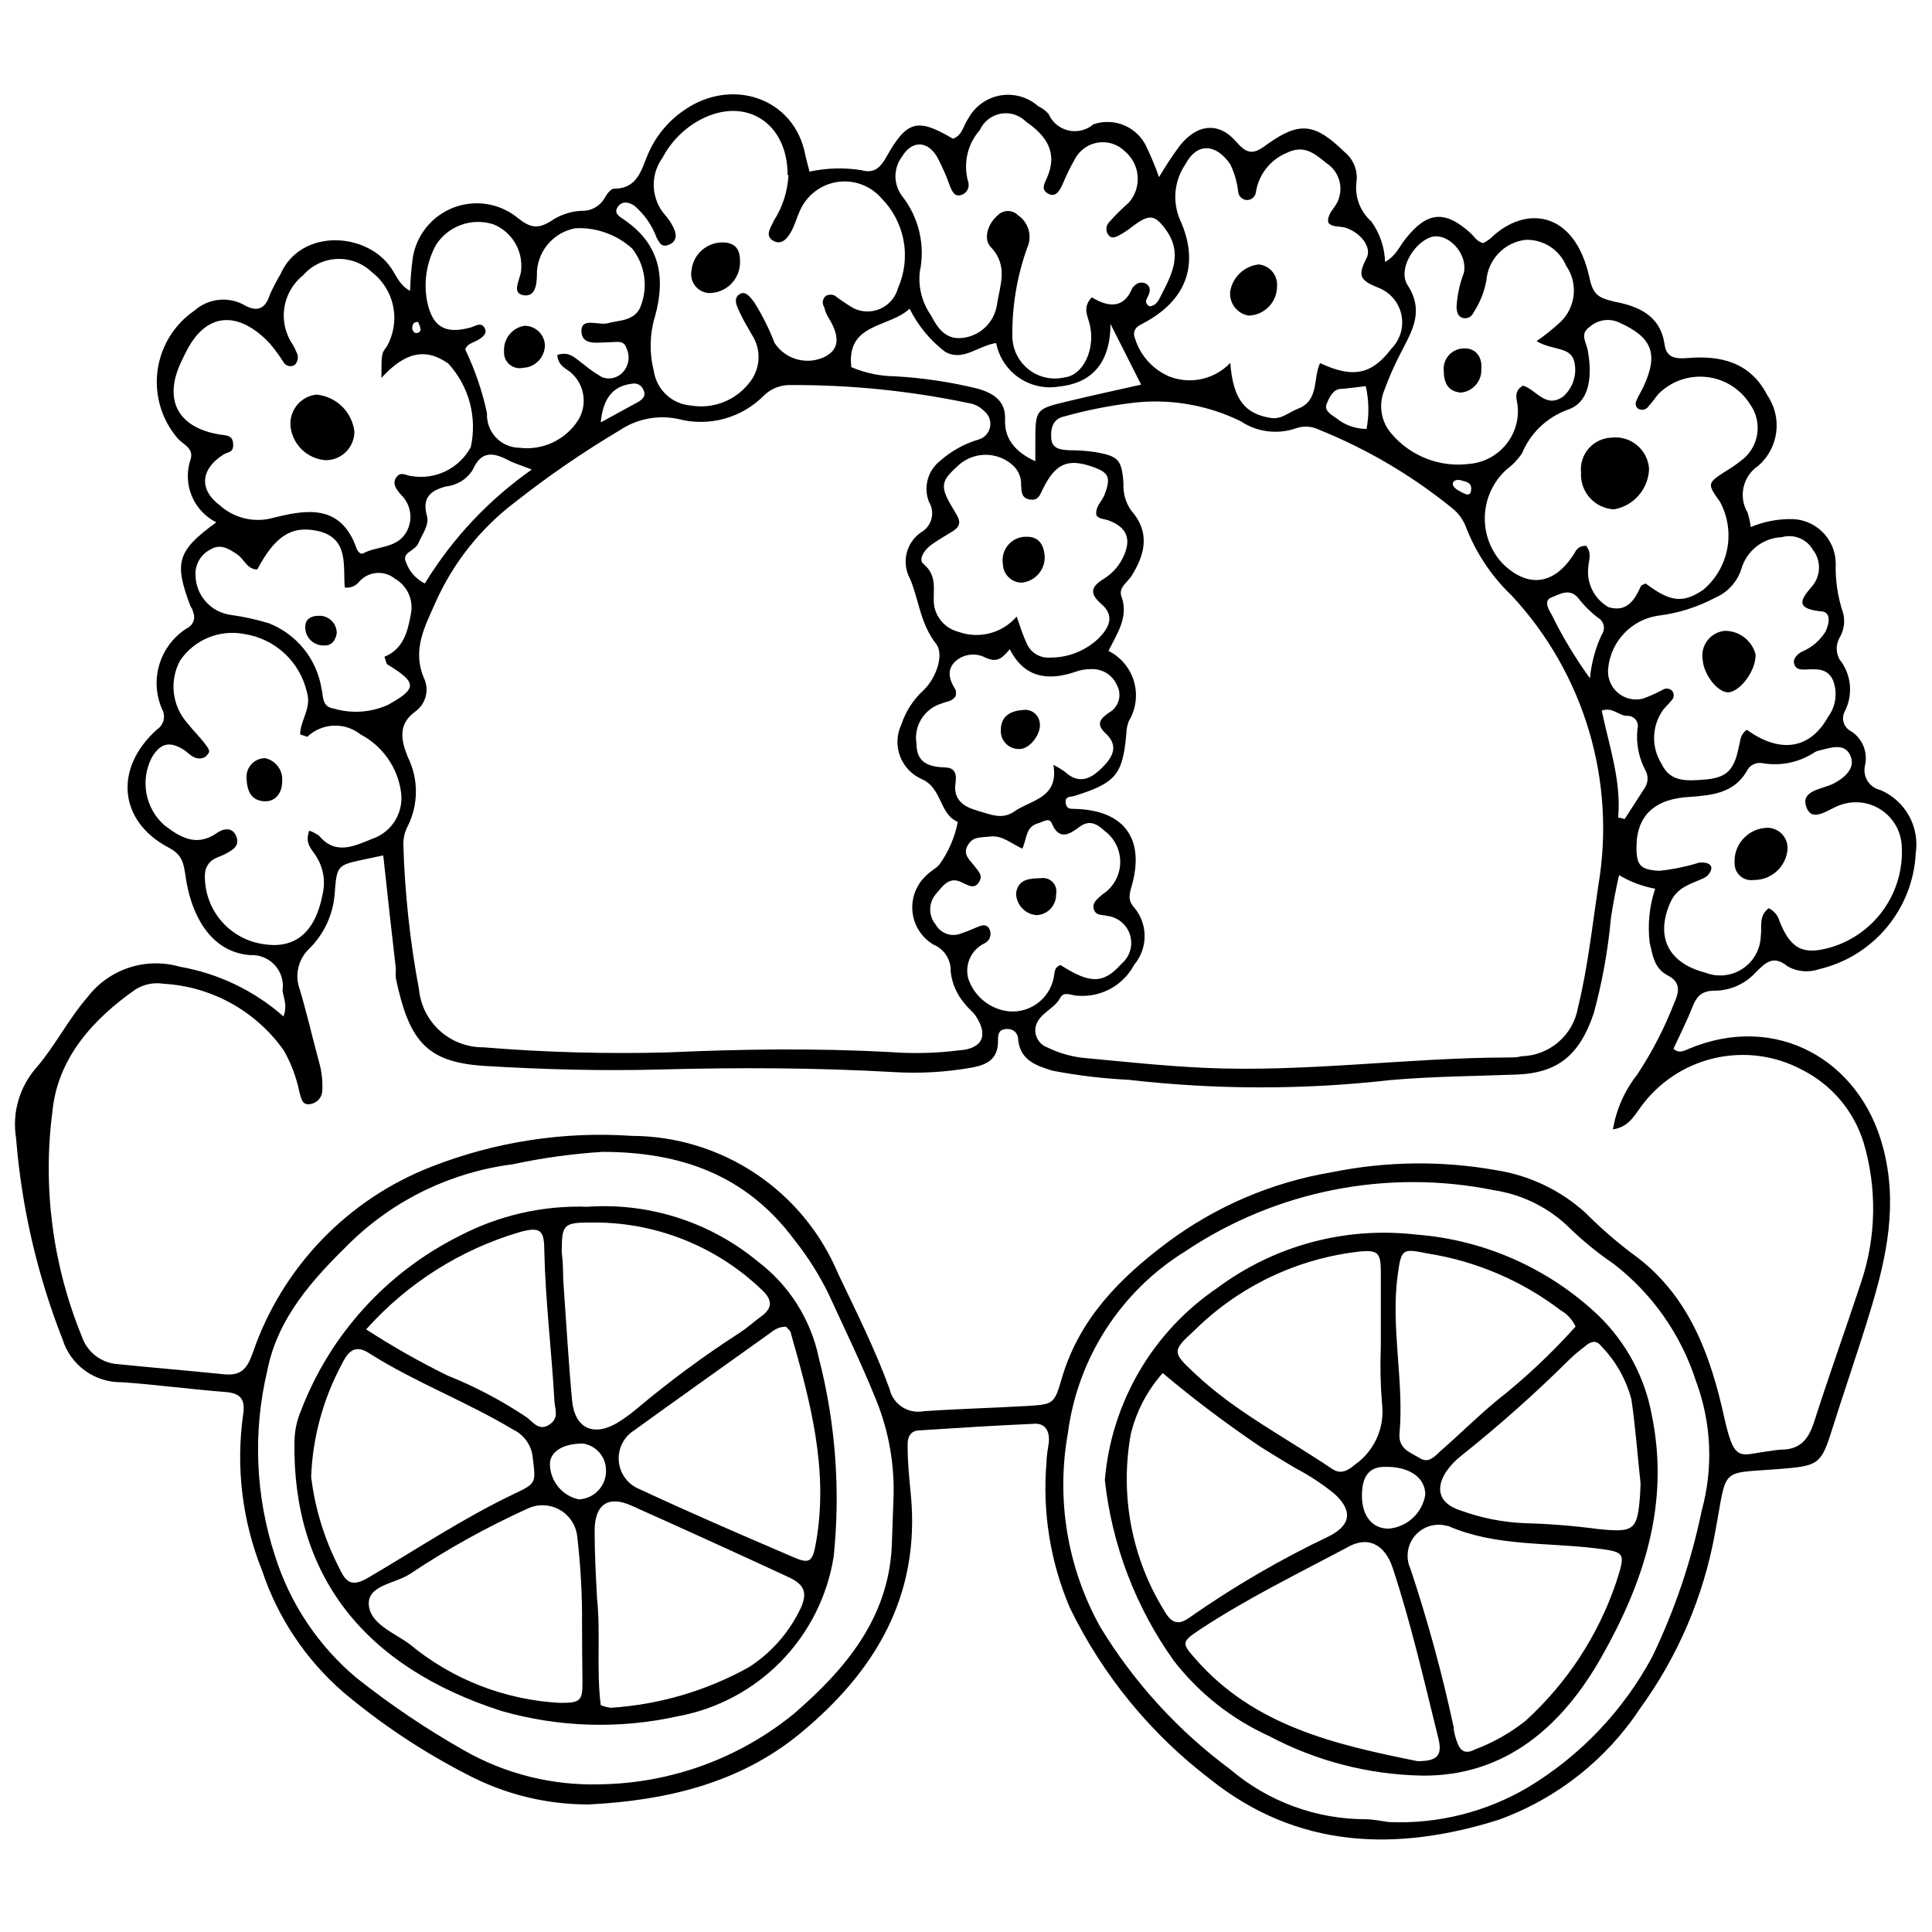 <?xml version="1.0" encoding="UTF-8"?>
<!-- Uploaded to: ICON Repo, www.iconrepo.com, Generator: ICON Repo Mixer Tools -->
<svg width="800px" height="800px" version="1.1" viewBox="144 144 512 512" xmlns="http://www.w3.org/2000/svg">
 <defs>
  <clipPath id="a">
   <path d="m148.09 168h503.81v464h-503.81z"/>
  </clipPath>
 </defs>
 <g clip-path="url(#a)">
  <path d="m219.14 413.37c1.078-3.066 0-4.898-0.27-6.836v0.004c0.379-2.441-0.367-4.926-2.031-6.754-1.66-1.828-4.059-2.809-6.527-2.668-10.766-0.809-15.715-11.031-17.113-20.723-0.539-3.766-0.914-5.922-4.574-7.805-13.188-6.996-14.477-20.988-3.016-31.27v0.004c1.785-1.168 2.367-3.512 1.348-5.383-1.668-3.793-1.906-8.066-0.668-12.023 1.234-3.957 3.863-7.332 7.394-9.504 1.582-0.793 2.231-2.715 1.453-4.305 0-0.539-0.484-1.078-0.699-1.562-4.254-11.355-3.66-14.477 6.887-22.117-6.156-3.102-9.059-10.285-6.781-16.793 0.809-2.852-1.938-3.82-3.391-5.383-4.281-4.941-6.25-11.48-5.41-17.969 0.844-6.488 4.418-12.305 9.824-15.992 3.543-3.141 8.652-3.785 12.863-1.613 3.445 2.047 5.812 1.508 7.106-2.637 0.832-1.844 1.766-3.641 2.797-5.383 5.383-12.219 22.875-11.195 29.332-1.613 1.398 2.047 2.262 4.574 5.004 6.027h0.004c0.086-2.883 0.316-5.754 0.699-8.613 0.609-4 2.609-7.656 5.652-10.324 3.047-2.668 6.934-4.176 10.98-4.254 4.047-0.082 7.992 1.27 11.137 3.816 3.336 2.691 5.383 3.066 8.828 0.914 2.383-1.645 5.18-2.598 8.07-2.746 2.609 0.129 5.059-1.254 6.297-3.551 0.539-0.969 1.562-2.312 2.367-2.312 6.512 0 7.32-5.383 9.203-9.578l0.004-0.004c2-4.465 5.184-8.297 9.203-11.086 12.648-8.988 29.387-3.5 32.293 11.68 0.27 1.344 0.699 2.691 1.129 4.469v-0.004c4.527-0.98 9.199-1.109 13.777-0.375 3.391 0.969 5.059-0.754 6.672-3.66 5.383-9.527 8.18-10.227 17.547-4.684 2.477-0.809 2.746-3.445 4.09-5.383 1.75-3.211 4.871-5.453 8.477-6.082s7.301 0.422 10.039 2.856c1.047 0.48 1.984 1.176 2.742 2.043 0.961 2.211 2.91 3.832 5.258 4.375 2.344 0.539 4.809-0.062 6.637-1.629 5.656-1.949 11.855 0.797 14.211 6.297 1.184 2.512 2.242 5.078 3.176 7.695 1.652-2.816 3.449-5.547 5.379-8.18 4.629-5.922 10.441-6.621 15.176-1.078 3.231 3.766 5.004 2.852 8.234 0.484 8.559-6.137 12.648-5.383 20.344 2.098l0.004 0.004c2.289 1.844 3.5 4.715 3.227 7.641-0.629 4.016 0.832 8.074 3.875 10.766 2.269 3.141 3.547 6.891 3.66 10.762 3.016-1.723 3.82-4.199 5.383-6.082 5.703-7.266 10.387-7.75 17.168-1.668 1.078 0.969 1.723 2.312 3.445 2.746 0.711-0.352 1.379-0.785 1.992-1.293 9.094-8.828 22.227-7.481 26.156 10.387 0.969 4.574 2.312 5.383 6.566 6.406 6.188 1.184 12.219 3.5 13.348 11.301 0.484 3.551 2.746 3.93 6.188 3.66 8.719-0.754 16.578 1.129 21.043 9.848v0.004c4.086 5.945 3.043 14.016-2.422 18.727-4.059 2.738-5.285 8.164-2.797 12.379 0.383 1.25 0.672 2.527 0.859 3.824 3.191-1.34 6.609-2.055 10.066-2.102 3.203-0.16 6.336 0.988 8.68 3.18s3.699 5.238 3.754 8.445c-0.145 4.535 0.527 9.055 1.988 13.348 0.535 2.199 0.188 4.516-0.969 6.461-1.016 1.781-1.016 3.973 0 5.758 3.113 3.906 3.66 9.27 1.402 13.723-0.52 0.941-0.621 2.059-0.285 3.078 0.34 1.02 1.082 1.855 2.059 2.305 2.961 1.973 4.375 5.582 3.555 9.043-0.32 1.398-0.07 2.867 0.699 4.082 0.766 1.211 1.988 2.066 3.391 2.375 3.195 1.359 5.848 3.738 7.543 6.769 1.695 3.027 2.336 6.535 1.82 9.969-0.355 7.199-3.039 14.094-7.648 19.633-4.613 5.543-10.898 9.438-17.914 11.098-2.754 0.961-5.789 0.707-8.344-0.699-3.984-3.336-6.137-0.754-8.609 1.668-2.777 3.004-6.676 4.719-10.766 4.738-3.606 0-4.898 1.668-6.027 4.629-1.129 2.961-3.281 7.266-4.898 10.766 1.508 1.344 2.797 0.539 4.09 0 23.145-9.688 45.262 2.961 51.398 25.941 4.035 15.016 1.078 28.957-3.176 43.055-3.391 11.195-7.266 22.281-10.766 33.422-2.367 7.32-3.606 8.074-11.465 8.773-18.461 1.668-15.555-1.398-19.105 17.328h0.004c-3.039 16.652-9.77 32.414-19.699 46.125-9.012 13.719-22.23 24.141-37.676 29.707-26.91 8.449-53.176 7.75-76.371-10.766h0.004c-15.781-12.023-28.516-27.582-37.191-45.422-5.199-12.18-7.328-25.449-6.188-38.645 0-1.723 0.375-3.391 0.594-5.113 0.324-3.121-0.969-5.383-4.25-5.004-9.957 0.43-19.969 1.078-29.926 1.723-2.582 0-3.336 1.938-3.231 4.199 0 4.25 0.43 8.559 0.859 12.863 2.531 26.91-9.527 46.93-29.387 63.293-16.145 13.293-35.789 17.762-55.973 18.781-11.254 0.031-22.344-2.703-32.293-7.965-11.711-6.008-22.707-13.32-32.773-21.797-9.949-8.637-17.387-19.789-21.531-32.293-5.234-13.07-6.957-27.285-5.004-41.227 0.645-4.09-0.645-5.703-4.734-6.027-9.094-0.699-18.191-1.938-27.34-2.582l-0.004-0.004c-3.504 0.078-6.938-0.988-9.781-3.039-2.848-2.047-4.945-4.965-5.988-8.316-6.711-17.074-10.863-35.047-12.324-53.336-1.086-6.715 0.887-13.566 5.383-18.676 4.898-5.652 8.449-12.809 13.508-18.621 2.785-3.668 6.617-6.406 10.988-7.856 4.367-1.449 9.078-1.543 13.5-0.27 10.211 1.773 19.73 6.336 27.504 13.184zm26.426-42.68-4.844 1.023c-7.32 1.562-7.481 1.562-8.02 9.043-0.395 5.559-2.805 10.785-6.781 14.691-2.91 2.769-3.883 7.004-2.477 10.766 1.883 6.297 3.336 12.703 5.059 19.051 0.73 2.481 1.039 5.062 0.914 7.644 0.004 1.801-1.289 3.344-3.066 3.66-2.422 0.484-2.477-1.562-3.016-3.176h0.004c-0.785-3.875-2.184-7.602-4.144-11.035-7.379-10.43-19.109-16.93-31.863-17.652-2.574-0.414-5.215 0.121-7.426 1.508-11.25 7.859-20.613 18.191-22.012 32.293-2.625 20.234 0.062 40.805 7.801 59.684 1.395 4.152 5.16 7.047 9.527 7.32 9.363 0.969 18.781 1.723 28.148 2.691 4.469 0.43 6.137-1.398 7.641-5.758 7.754-22.578 25.062-40.594 47.309-49.246 16.883-6.621 35.027-9.414 53.121-8.18 11.695 0.043 23.121 3.535 32.848 10.035 9.723 6.496 17.316 15.719 21.832 26.508 4.789 10.062 9.797 20.02 13.617 30.516 0.914 4.047 4.852 6.656 8.934 5.922 9.148-0.645 18.297-0.859 27.449-1.398 7.051-0.43 7.266-0.43 9.312-7.481 4.629-15.609 15.23-26.316 27.77-35.738 12.879-9.652 27.883-16.078 43.758-18.73 14.348-2.922 29.121-3.106 43.539-0.539 8.828 1.371 17.062 5.301 23.68 11.305 3.848 3.875 7.969 7.469 12.324 10.762 15.07 10.766 20.828 26.91 24.543 43.918 2.746 12.055 4.144 9.312 12.324 8.395 0.855-0.16 1.719-0.266 2.586-0.32 5.383 0 7.426-3.016 8.879-7.59 3.93-12.27 8.289-24.379 12.324-36.598 4.078-12.043 4.32-25.055 0.699-37.242-2.582-8.301-8.402-15.207-16.145-19.16-7.164-3.871-15.492-4.992-23.426-3.148-7.93 1.844-14.91 6.523-19.633 13.16-1.777 2.422-3.176 5.059-7.211 5.703 0.883-5.289 3.086-10.266 6.406-14.477 3.957-5.981 7.258-12.367 9.848-19.055 1.184-2.637 1.938-5.383-1.723-7.266s-3.984-5.383-4.789-8.664c-0.586-4.82-0.09-9.711 1.453-14.316-3.383-0.621-6.629-1.84-9.578-3.606-0.914 4.09-1.613 7.75-2.152 11.41h-0.004c-0.773 8.551-2.305 17.016-4.574 25.297-3.66 10.766-9.258 15.715-20.344 16.145s-22.281 0.484-33.367 1.453c-23.086 2.621-46.398 2.606-69.48-0.055-6.797-0.328-13.559-1.141-20.238-2.422-4.144-1.293-8.344-2.637-9.043-7.91 0-1.938-1.129-3.281-3.281-3.121-2.152 0.16-2.098 1.777-2.098 3.231 0 4.734-2.852 6.242-6.996 6.996v-0.004c-6.785 1.199-13.684 1.598-20.562 1.188-20.613-1.184-41.172-1.238-61.785-0.699-15.445 0.43-30.945 0-46.34-0.914-15.391-0.914-20.289-6.082-23.895-23.25v-0.004c-0.055-0.859-0.055-1.723 0-2.582-1.129-9.742-2.207-19.375-3.336-29.977zm134.82 52.152c5.902 0.422 11.832 0.258 17.707-0.484 6.297-0.375 7.91-3.984 4.469-9.148-0.809-1.184-2.047-2.047-2.906-3.231h-0.004c-2.074-2.391-3.371-5.356-3.715-8.5 0.141-3.113-1.688-5.981-4.574-7.16-3.141-1.867-5.203-5.117-5.551-8.754-0.352-3.633 1.051-7.219 3.777-9.652 0.969-1.023 2.312-1.668 3.281-2.691 2.469-3.391 4.16-7.289 4.953-11.41-5.004-2.152-4.09-8.988-9.578-11.355h-0.004c-2.648-1.172-4.715-3.363-5.727-6.078s-0.887-5.723 0.344-8.344c1.164-3.535 3.223-6.703 5.977-9.203 3.445-3.391 5.383-9.527 3.231-12.219-4.199-5.383-4.519-11.57-6.891-17.223-2.328-4.219-1.098-9.512 2.852-12.27 1.391-0.77 2.406-2.07 2.816-3.606 0.406-1.535 0.164-3.168-0.664-4.523-1.5-3.824-0.344-8.184 2.852-10.762 2.977-2.664 6.508-4.633 10.336-5.762 1.523-0.445 2.676-1.691 3.004-3.246 0.324-1.551-0.23-3.16-1.445-4.18-1.18-1.246-2.762-2.047-4.465-2.262-15.398-3.215-31.094-4.801-46.824-4.734-2.609-0.098-5.144 0.852-7.051 2.637-2.906 2.992-6.559 5.156-10.578 6.273-4.019 1.117-8.262 1.141-12.297 0.078-5.359-1.137-10.953-0.051-15.5 3.012-9.625 5.723-18.867 12.066-27.664 19-9.188 6.949-16.465 16.113-21.148 26.641-2.691 6.137-6.352 12.594-2.961 20.184 1.34 3.047 0.402 6.613-2.262 8.609-4.844 3.445-3.875 7.75-2.098 12.164 2.856 5.746 2.856 12.5 0 18.246-0.805 1.523-1.215 3.227-1.184 4.949 0.379 12.879 1.766 25.711 4.144 38.375 0.414 4.227 2.398 8.141 5.555 10.98 3.156 2.836 7.262 4.391 11.504 4.359 16.254 1.336 32.566 1.785 48.871 1.344 19.43-0.859 38.855-1.184 59.418-0.055zm57.371-106.35c3.293 1.648 5.746 4.598 6.769 8.133 1.02 3.535 0.52 7.34-1.387 10.488-0.41 1.066-0.629 2.195-0.648 3.34-0.969 10.766-2.691 13.023-13.723 16.469-0.969 0.324-2.531 0-2.367 1.723 0.16 1.723 1.129 1.723 2.477 1.723 12.809 0.324 18.461 7.641 15.176 19.914-0.645 2.312-1.398 4.144 0.539 6.242v-0.004c3.66 4.379 3.66 10.75 0 15.125-1.426 2.691-3.606 4.906-6.273 6.371-2.668 1.461-5.711 2.109-8.742 1.863-1.668 0-3.606-1.344-4.629 0.594-1.613 3.066-5.703 4.035-6.512 7.695-0.41 2.297 0.879 4.562 3.066 5.383 3.363 1.664 7.019 2.652 10.762 2.906 10.227 0.969 20.504 2.047 30.785 2.531 26.91 1.238 53.82-2.691 80.73-2.746 1.129 0 2.262 0 3.445-0.324 3.606-0.086 7.066-1.422 9.797-3.777s4.555-5.586 5.164-9.141c2.637-10.766 3.766-21.527 5.383-32.293 4.75-27.84-3.769-56.305-23.035-76.961-5.379-5.148-9.535-11.438-12.164-18.406-0.773-1.863-2.016-3.492-3.606-4.738-10.668-8.641-22.566-15.645-35.305-20.773-1.836-0.875-3.934-1.008-5.867-0.375-4.945 1.77-10.434 1.09-14.801-1.832-9.191-4.496-19.52-6.148-29.652-4.734-5.672 0.727-11.285 1.859-16.793 3.391-3.121 0.594-3.93 2.797-3.766 5.758 0.16 2.961 2.531 3.176 4.898 3.281l-0.004 0.004c2.269-0.004 4.535 0.16 6.781 0.484 6.137 1.078 7.051 1.992 7.481 8.344v-0.004c-0.145 2.574 0.594 5.121 2.102 7.211 5.004 5.703 3.66 11.516 0 17.328-1.078 1.668-3.5 3.066-2.637 5.383 1.938 5.332-1.023 9.637-3.445 14.426zm-56.996 225.29c0.43-9.203-1.152-18.383-4.629-26.91-3.82-9.473-8.34-18.785-12.539-27.934-2.488-5.086-5.519-9.887-9.043-14.316-12.863-17.383-30.406-23.359-50.914-23.359-7.981 0.504-15.914 1.602-23.734 3.285-16.219 2.051-31.332 9.324-43.055 20.719-9.902 9.688-19.215 19.805-22.012 33.961-3.856 16.238-3.148 33.223 2.043 49.086 3.957 12.594 11.426 23.797 21.527 32.289 8.98 7.133 18.5 13.555 28.473 19.215 10.988 6.293 23.508 9.422 36.168 9.043 18.777-0.266 36.914-6.887 51.449-18.785 13.297-11.516 24.922-25.023 25.836-44.293 0.16-3.984 0.27-7.965 0.43-12zm131.32 85.086c12.984 0.559 25.852-2.676 37.027-9.309 13.789-8.355 25.086-20.25 32.723-34.445 5.957-12.328 10.367-25.344 13.133-38.75 3.121-11.32 2.594-23.336-1.508-34.336-3.961-12.348-11.582-23.195-21.848-31.109-4.016-2.731-7.797-5.793-11.305-9.148-5.481-5.531-12.594-9.152-20.289-10.336-28.348-5.754-57.82 0.059-81.859 16.148-17.129 10.578-28.574 28.312-31.164 48.277-3.141 17.594-0.098 35.734 8.613 51.344 8.918 14.664 20.598 27.457 34.391 37.672 10.082 8.598 22.914 13.297 36.168 13.242 1.559 0.051 3.441 0.375 5.918 0.75zm-267-382.71c0-6.457 0-6.457 1.398-8.289 1.84-3.215 2.453-6.981 1.73-10.613-0.723-3.629-2.731-6.875-5.66-9.141-2.492-2.387-5.856-3.648-9.305-3.484-3.449 0.16-6.684 1.734-8.938 4.348-5.559 4.445-6.754 12.418-2.746 18.297 0.43 0.746 0.809 1.52 1.129 2.316 0.484 1.086 0.223 2.359-0.645 3.176-0.504 0.285-1.105 0.355-1.66 0.191-0.559-0.16-1.027-0.543-1.301-1.055-1.074-1.691-2.262-3.309-3.551-4.844-7.266-7.805-16.145-9.418-22.012 1.777-0.539 1.023-1.023 2.047-1.508 3.066-4.734 10.012-0.969 17.328 10.012 19.215 1.668 0.324 3.606 0 3.766 2.477 0.16 2.477-1.398 2.098-2.637 2.906-5.973 3.82-6.512 9.258-0.859 13.453h-0.004c3.664 3.262 8.68 4.547 13.457 3.445 8.879-2.262 18.461-4.25 22.711 7.859 0.27 0.859 1.129 1.777 1.777 1.398 3.66-1.992 8.664-1.238 11.301-5.383 2.051-3.293 1.488-7.574-1.344-10.227-1.078-1.344-2.367-2.797-1.184-4.519 1.184-1.723 2.582-0.484 3.93-0.375l-0.004-0.004c3.109 0.551 6.309 0.109 9.148-1.262 2.84-1.375 5.176-3.606 6.676-6.379 1.754-7.926-0.477-16.203-5.973-22.176-6.242-4.41-11.734-2.742-17.707 3.824zm107.64-53.82c0-13.887-11.195-20.828-22.98-14.691v-0.004c-4.34 2.293-7.883 5.836-10.176 10.172-3.34 4.602-3.051 10.906 0.703 15.18 0.941 1.062 1.719 2.258 2.312 3.551 0.809 1.723 0.754 3.445-1.293 4.305s-2.582-0.645-3.281-1.883c-1.207-3.238-3.207-6.125-5.812-8.395-1.613-1.129-3.445-1.344-4.519 0.324-1.078 1.668 0.484 2.477 1.723 3.336 9.418 6.406 11.086 15.23 8.18 25.617-1.41 4.672-1.52 9.641-0.324 14.371 0.699 5.035 4.828 8.898 9.902 9.254 2.84 0.477 5.754 0.18 8.441-0.852s5.051-2.762 6.844-5.012c3.117-3.648 3.445-8.914 0.809-12.918-1.129-1.992-2.312-3.93-3.281-6.027s-1.562-3.606 0-4.684 2.906 0.809 3.93 2.152h-0.004c2.137 3.406 3.941 7.012 5.383 10.766 2.93 4.465 8.762 5.996 13.508 3.551 3.715-2.047 3.875-5.383 0.484-10.766v0.004c-0.371-0.738-0.656-1.516-0.859-2.316-0.66-0.984-0.422-2.316 0.539-3.012 0.73-0.352 1.582-0.352 2.312 0 1.578 1.215 3.231 2.328 4.953 3.336 2.254 1.098 4.879 1.129 7.16 0.086 2.281-1.039 3.977-3.047 4.625-5.469 1.738-3.961 2.242-8.355 1.445-12.609-0.797-4.254-2.859-8.168-5.914-11.234-2.914-3.312-7.316-4.91-11.68-4.234-4.359 0.676-8.074 3.531-9.848 7.574-0.754 1.562-1.184 3.231-1.938 4.789-0.754 1.562-2.422 4.629-5.004 3.281-2.582-1.344-0.754-3.606 0-5.383 2.32-3.59 3.656-7.731 3.875-12zm-126.75 173.79c0.914 0.332 1.785 0.785 2.582 1.344 4.469 5.383 9.578 2.582 14.156 0.809 5.098-1.766 8.266-6.863 7.586-12.219-0.855-6.594-4.871-12.359-10.762-15.445-4.207-3.328-10.219-3.051-14.102 0.645 0 0-0.969-0.324-1.883-0.645 0-3.715 3.121-6.941 1.777-11.25h-0.004c-0.906-3.914-2.965-7.465-5.91-10.199-2.945-2.734-6.641-4.523-10.609-5.137-3.219-0.633-6.551-0.309-9.582 0.934-3.035 1.246-5.633 3.352-7.481 6.062-1.438 2.644-2.016 5.668-1.66 8.656 0.355 2.992 1.633 5.793 3.652 8.027 1.398 1.828 3.066 3.391 4.574 5.383 1.508 1.992 1.293 2.098 0.539 3.066s-2.477 1.129-3.766 0.324c-1.293-0.809-1.344-1.078-2.047-1.562-3.93-2.637-6.512-2.098-8.828 1.883-1.5 2.93-1.988 6.273-1.383 9.504 0.602 3.234 2.262 6.176 4.719 8.367 4.199 3.231 8.559 5.867 13.992 2.047 1.398-1.023 3.984-1.777 5.059 0.859 1.078 2.637-0.914 3.606-2.691 4.629-0.969 0.539-2.098 0.859-3.121 1.398h0.004c-1.523 0.852-2.469 2.453-2.477 4.195-0.125 4.445 1.395 8.777 4.262 12.172 2.871 3.398 6.891 5.617 11.293 6.234 8.395 1.344 13.672-3.176 15.609-13.078h-0.004c0.855-3.449 0.273-7.102-1.613-10.117-1.078-1.828-3.231-3.391-1.883-6.887zm338.47-75.348c1.398 1.828 0.645 3.5 0.484 5.383v-0.004c-0.566 4.352 1.562 8.609 5.383 10.766 4.684 1.344 6.781-1.668 8.449-5.383 0-0.43 0.859-0.645 1.344-0.914 6.457 4.844 9.848 5.383 15.285 1.668 3.293-2.781 5.531-6.606 6.344-10.836 0.812-4.231 0.152-8.613-1.875-12.414-3.5-4.953-3.5-4.953 1.668-8.289 1.258-0.738 2.465-1.566 3.606-2.477 2.391-1.641 4.019-4.176 4.516-7.031 0.496-2.859-0.18-5.793-1.879-8.145-2.523-4.012-6.738-6.66-11.449-7.191-4.711-0.535-9.41 1.102-12.77 4.445-0.914 1.078-1.723 2.312-2.691 3.336v0.004c-0.312 0.477-0.816 0.801-1.383 0.883-0.566 0.082-1.141-0.082-1.574-0.453-0.477-0.559-0.562-1.348-0.219-1.992 0.539-1.293 1.344-2.531 1.938-3.82 3.984-8.719 2.098-12.969-6.512-16.844v-0.004c-2.617-1.215-5.711-0.746-7.856 1.184-2.637 1.828-0.914 3.984-0.484 6.137 1.129 6.242 0.914 13.777-5.383 15.824-5.461 2-9.836 6.195-12.055 11.57-1.141 1.652-2.539 3.106-4.144 4.305-3.426 3.129-5.469 7.484-5.68 12.117-0.211 4.633 1.426 9.16 4.547 12.586 6.891 6.891 14.047 5.867 19.32-2.797h0.004c0.531-1.188 1.777-1.883 3.066-1.723zm-68.457-85.844c-0.324-2.422 1.992-3.875 2.691-5.973l-0.004-0.004c1.402-3.586 0.074-7.668-3.172-9.738-3.176-2.582-5.973-5.059-10.766-2.582v-0.004c-4.238 1.855-7.227 5.758-7.91 10.336-0.168 1.199-1.211 2.082-2.422 2.043-1.18-0.07-2.133-0.98-2.262-2.152-0.281-2.539-0.992-5.016-2.098-7.32-3.715-5.383-8.719-5.973-11.895 0-2.957 4.312-3.504 9.832-1.453 14.641 5.383 11.84 1.723 21.527-9.848 27.555-1.398 0.699-2.367 1.344-2.312 3.016h-0.004c1.207 4.949 4.676 9.039 9.363 11.031 2.746 1.062 5.746 1.285 8.621 0.645 2.871-0.645 5.492-2.121 7.527-4.25 0.754 9.633 3.82 13.508 10.766 14.586 2.852 0.43 4.734-1.508 7.106-2.422 5.758-2.152 3.984-8.074 5.922-12.109 8.828 4.09 13.672 3.016 18.945-3.875h-0.008c2.344-2.383 3.32-5.793 2.594-9.055-0.73-3.262-3.062-5.934-6.199-7.094-4.789-1.938-5.383-3.176-3.066-7.695 1.613-2.906-1.453-6.781-5.383-8.125-1.992-0.594-3.766-0.055-4.734-1.453zm-47.473 22.227c2.047 0 2.691-1.938 3.445-3.391 2.797-5.383 5.383-10.766 1.078-16.793-3.016-4.144-4.414-4.305-8.773-1.078v0.004c-1.098 0.887-2.266 1.68-3.5 2.367-0.914 0.484-2.152 1.184-3.016 0h0.004c-0.727-0.934-0.727-2.242 0-3.176 1.668-1.938 3.5-3.715 5.383-5.383 1.691-1.914 2.543-4.434 2.359-6.984-0.18-2.551-1.383-4.922-3.328-6.578-1.859-1.867-4.488-2.75-7.094-2.379-2.606 0.371-4.887 1.953-6.148 4.262-1.27 2.246-2.402 4.562-3.391 6.945-0.754 1.562-1.723 3.391-3.715 2.367-1.992-1.023-1.078-2.637-0.484-3.93 3.176-6.941 0-11.41-5.383-15.125l0.004 0.004c-1.738-1.789-4.25-2.602-6.707-2.172-2.457 0.434-4.539 2.051-5.566 4.324-3.297 3.731-4.473 8.879-3.121 13.668 0.504 1.43-0.242 2.992-1.668 3.5-1.828 0.699-2.477-0.754-3.066-2.098-0.961-2.742-2.129-5.406-3.5-7.969-2.637-4.414-6.727-4.305-9.312 0h0.004c-2.281 3.07-2.281 7.266 0 10.336 4.5 5.688 6.238 13.086 4.734 20.184-0.434 4.027 0.598 8.078 2.906 11.406 1.723 3.231 3.766 6.621 8.395 6.082h0.004c4.703-0.512 8.465-4.141 9.148-8.824 0.754-5.059 3.121-10.227-1.613-15.23-2.047-2.098-0.914-6.137 1.828-8.449v-0.004c0.707-0.723 1.68-1.129 2.691-1.129s1.98 0.406 2.691 1.129c2.793 1.902 3.816 5.535 2.422 8.613-2.758 7.676-4.09 15.793-3.93 23.949 0.176 3.356 1.84 6.457 4.531 8.465 2.695 2.008 6.141 2.711 9.406 1.922 4.844-0.645 8.02-7.32 6.621-13.777-0.484-2.312-2.152-4.684 0.484-7.426 4.359 2.637 8.504 3.121 10.766-2.531l0.594-0.594-0.004 0.004c0.812-0.855 2.109-1.031 3.121-0.434 1.129 0.809 1.023 1.883 0.539 3.016-0.484 1.129-1.238 1.777 0.16 2.906zm164.21 159.52c1.449 0.691 2.516 1.992 2.906 3.551 3.016 7.426 6.352 8.988 13.887 6.727 5.648-1.762 10.543-5.375 13.891-10.254 3.348-4.883 4.957-10.75 4.566-16.656-0.223-3.805-2.223-7.281-5.394-9.398-3.172-2.113-7.148-2.617-10.75-1.363-3.016 0.914-7.32 4.844-8.988 0.914-2.047-4.734 3.984-5.004 6.996-6.512 4.144-2.152 5.922-4.898 4.359-7.805s-4.898-1.777-7.535-1.129c-0.578 0.098-1.141 0.277-1.668 0.539-4.074 2.731-9.047 3.793-13.883 2.957-1.762-0.352-3.531 0.566-4.254 2.207-3.391 5.758-9.258 6.297-14.961 6.727-9.203 0.434-14.211 4.793-14.211 13.348 0 4.789 1.023 5.922 5.922 6.242v0.004c3.656-0.359 7.262-1.098 10.766-2.207 1.184 0 2.477 0 3.016 0.914 0.539 0.914-0.539 2.637-1.883 3.231-3.336 1.508-6.996 2.367-8.773 6.297-4.09 9.043-0.809 16.145 9.148 18.73l-0.004-0.004c3.258 1.301 6.941 0.934 9.879-0.984 2.934-1.918 4.75-5.144 4.871-8.648 0.375-2.527-0.648-5.328 2.098-7.426zm-5.758-47.254c8.934 6.406 16.793 5.059 21.527-3.5 2.074-2.812 2.543-6.5 1.238-9.742-1.562-3.281-4.574-2.852-7.426-2.746-1.129 0-2.312 0-2.797-1.398-0.484-1.398 0.754-2.637 1.883-3.281h-0.004c2.652-1.066 4.894-2.953 6.406-5.383 0.914-1.992 1.723-5.383-1.453-5.383-7.156-0.809-4.684-3.606-1.938-6.836v0.004c2.199-2.797 2.199-6.734 0-9.527-1.664-2.828-5.027-4.176-8.184-3.281-5.047 0.203-9.391 3.637-10.762 8.5-1.09 3.348-3.559 6.07-6.781 7.484-4.785 2.555-10.004 4.199-15.395 4.844-3.391 0.535-6.512 2.176-8.875 4.668-2.363 2.492-3.84 5.691-4.203 9.109-0.328 2.445 0.582 4.894 2.43 6.535 1.844 1.641 4.383 2.258 6.773 1.645 1.855-0.664 3.656-1.473 5.383-2.422 0.785-0.418 1.75-0.262 2.367 0.375 0.531 0.684 0.531 1.637 0 2.316-0.699 0.914-1.562 1.668-2.312 2.582-3.137 4.262-3.328 10.016-0.484 14.477 2.262 4.898 6.891 4.469 11.141 4.144 6.137-0.43 8.125-2.477 9.363-8.988 0.434-1.344 0.164-2.852 2.102-4.25zm-315.28-99.352c3.391-1.184 5.059 1.184 7.051 2.531l-0.004-0.004c1.527 1.277 3.168 2.41 4.898 3.391 1.891 0.676 4.004 0.172 5.383-1.289 1.625-1.723 2.031-4.266 1.023-6.406-0.699-2.262-2.582-1.613-4.25-1.613-3.066 0-7.59 1.078-7.695-2.852-0.109-3.93 4.629-1.453 7.106-2.207 2.477-0.754 6.996-0.43 8.559-4.359h-0.008c2.066-5.16 1.227-11.027-2.203-15.395-4.109-3.723-9.531-5.66-15.07-5.383-5.559 1.031-9.73 5.668-10.172 11.305 0 2.582 0 6.996-3.5 6.457-3.5-0.539-0.809-4.305-0.699-6.621 0.539-5.273-2.496-10.266-7.426-12.215-5.664-1.77-11.812 0.426-15.07 5.383-2.539 4.566-3.398 9.879-2.422 15.016 1.398 6.781 4.684 8.828 11.465 6.996 1.238-0.324 2.746-1.562 3.715 0s-0.484 2.582-1.777 3.336c-1.293 0.754-2.797 0.914-3.281 2.477h-0.004c2.566 5.371 4.5 11.023 5.758 16.844-0.133 2.379 0.715 4.703 2.34 6.441 1.625 1.738 3.894 2.738 6.273 2.762 2.984 0.363 6.012-0.113 8.742-1.379 2.731-1.262 5.051-3.266 6.703-5.777 2.566-3.984 1.934-9.23-1.508-12.488-1.289-1.344-3.66-1.773-3.926-4.949zm259.52-3.66c2.219-1.531 4.324-3.223 6.297-5.059 4.125-3.906 4.785-10.234 1.559-14.91-1.809-4.309-6.094-7.051-10.762-6.887-5.59 0.648-9.938 5.156-10.387 10.762-0.578 3.094-1.766 6.039-3.5 8.664-0.508 1.066-1.727 1.598-2.852 1.238-1.293-0.43-1.453-1.613-1.562-2.746v0.004c0.156-3.133 0.812-6.223 1.938-9.152 1.129-5.383-4.574-11.031-8.934-9.418s-8.609 8.559-5.973 12.648c4.305 6.621 1.453 11.68-1.453 17.277-1.848 3.473-3.445 7.066-4.793 10.762-1.508 3.863-0.742 8.242 1.992 11.359 5.106 6 12.91 9 20.723 7.965 7.461-0.684 13.074-7.102 12.754-14.586 0-2.047-1.508-4.519 1.344-6.137 3.5 0.969 6.082 6.297 10.766 2.797v0.004c2.383-2.184 3.5-5.426 2.961-8.613-0.754-4.734-5.488-3.281-10.117-5.973zm-116.63 46.176c-0.43-2.262 1.398-3.66 2.098-5.383 1.828-4.734 1.238-6.027-3.391-7.59-6.352-2.152-9.578-0.754-12.863 5.867-0.809 1.613-1.184 3.231-3.445 2.906-2.262-0.324-2.262-2.047-2.367-3.82 0.102-2.055-0.754-4.039-2.312-5.379-4.262-3.731-10.688-3.519-14.691 0.484-4.469 4.09-4.629 5.383-0.375 12.219 1.398 2.207 1.398 3.551-0.754 4.898-2.152 1.344-3.93 2.312-5.758 3.66-1.828 1.344-3.391 3.875-1.992 5.004 3.875 3.176 2.422 7.106 2.797 10.766v-0.004c0.48 3.492 3.035 6.348 6.457 7.211 5.488 1.996 11.637 0.387 15.445-4.035 1.023 2.852 1.668 5.004 2.637 7.051 1.02 2.477 3.519 4.019 6.191 3.82 4.938 0.047 9.691-1.891 13.184-5.383 2.582-2.746 3.984-5.758 0.43-8.828-3.551-3.066-2.367-4.789 0.754-6.727h0.004c2.43-1.527 4.316-3.789 5.379-6.457 1.828-4.414 0.324-7.375-4.469-9.043-1.02-0.324-2.203-0.27-2.957-1.238zm-19.645 88.32c-3.121-1.508-5.383-3.551-8.395-3.231-3.016 0.324-4.734 0-6.082 2.367-1.344 2.367 0.43 3.715 1.723 5.383 1.293 1.668 2.422 2.637 1.184 4.469-1.238 1.828-2.852 0.645-4.359 0-3.551-1.938-5.383 1.238-7.051 3.121-1.914 2.309-1.914 5.656 0 7.965 1.301 2.367 4.156 3.406 6.672 2.422 1.355-0.449 2.684-0.973 3.984-1.562 1.293-0.539 2.852-1.293 3.66 0.484 0.613 1.387 0.02 3.008-1.348 3.66-3.516 1.664-5.332 5.613-4.305 9.367 1.59 4.742 5.793 8.125 10.766 8.664 5.594 0.477 10.668-3.281 11.84-8.773 0.324-1.344 0-2.852 1.828-3.5 7.91 5.059 11.41 5.004 16.145-0.324l0.004 0.004c2.211-1.844 3.113-4.828 2.297-7.59-0.82-2.762-3.203-4.773-6.066-5.113-1.344-0.375-3.016 0-3.551-1.777-0.539-1.777 1.078-2.852 2.367-3.984v0.004c2.789-1.824 4.516-4.894 4.625-8.23 0.105-3.332-1.418-6.508-4.086-8.508-2.098-1.938-4.09-3.066-6.727-1.078-2.637 1.992-5.383 3.66-7.32-0.969-0.699-1.668-2.367-0.324-3.66 0-3.285 0.973-2.852 3.824-4.144 6.731zm-3.336-52.852c-2.422 2.906-3.606 3.391-6.352 2.262-2.578-1.398-5.746-1.055-7.965 0.859-2.746 2.477-1.453 5.383 0 7.695 0.105 0.516 0.105 1.047 0 1.562-0.914 1.508-2.477 1.453-3.715 1.992-4.633 1.375-7.5 6-6.672 10.762 0 5.059 3.445 6.027 7.481 6.188 2.852 0 3.176 1.938 2.852 4.144-0.645 4.359 2.098 6.242 5.652 7.266 3.551 1.023 6.672 2.531 9.902 0.27 4.469-3.121 11.895-3.5 10.387-12.379v0.004c1.047 0.535 2.055 1.145 3.016 1.828 3.606 3.336 6.727 2.047 9.688-0.859 2.961-2.906 4.844-5.922 1.023-9.418-2.637-2.477-1.078-3.93 1.023-5.383h-0.004c1.254-0.703 2.176-1.875 2.562-3.262 0.383-1.383 0.199-2.867-0.516-4.113-1.207-2.684-3.953-4.336-6.891-4.144-1.434-0.016-2.859 0.238-4.199 0.754-7.266 2.422-13.398 1.508-17.273-6.027zm-176.21-16.145c-0.539-5.758 1.238-13.238-7.051-15.176-7.156-1.613-11.516 1.453-16.145 10.172-2.746 0-3.445-2.746-5.383-4.035-1.938-1.293-4.359-2.961-7.051-1.238v-0.004c-2.625 1.328-4.18 4.117-3.93 7.051 0.195 5.269 4.184 9.625 9.418 10.277 3.387 0.484 6.734 1.219 10.012 2.207 7.352 2.887 12.648 9.43 13.938 17.223 0.539 2.047 0 4.898 3.231 5.383 4.715 1.387 9.766 1.062 14.262-0.914 7.91-4.359 7.965-5.922 0-10.766-0.375-0.27-0.375-0.969-0.809-2.047 4.898-1.992 6.137-6.406 6.996-11.25l0.004 0.004c0.801-3.746-0.918-7.582-4.254-9.473-2.824-2.273-6.938-1.941-9.363 0.754-0.91 1.191-2.387 1.809-3.875 1.613zm182.99-33.477v-5.004c0-8.988 0-9.043 8.609-11.086 6.242-1.508 12.484-2.852 19.43-4.414l-8.125-16.094c0 10.766-5.383 15.715-13.453 16.578l-0.004-0.004c-3.758 0.68-7.633-0.148-10.785-2.305-3.152-2.152-5.328-5.465-6.059-9.211-5.004 0.809-8.879 5.059-13.617 2.262v-0.004c-3.934-3.019-7.121-6.902-9.312-11.355-5.383 5.113-16.844 3.715-15.445 15.5 3.66 1.562 7.594 2.383 11.57 2.422 7.406 0.418 14.758 1.52 21.961 3.285 4.305 1.238 7.426 3.391 7.211 8.18-0.215 4.789 2.367 8.504 8.125 11.086zm-133.31 2.047c-3.121-1.238-4.734-1.668-6.137-2.422-3.984-2.098-7.32-2.852-9.633 2.422v-0.004c-1.531 2.492-4.141 4.125-7.051 4.414-4.09 1.078-6.457 2.961-5.113 7.75 0.699 2.582-1.238 4.844-2.207 7.211-0.969 2.367-4.734 2.422-3.231 5.383h0.004c0.883 2.356 2.637 4.281 4.894 5.383 7.32-11.988 17.055-22.324 28.578-30.355zm287.77 92.137 1.723 0.43 5.383-8.344v0.004c0.914-1.465 0.914-3.324 0-4.793-1.707-3.312-2.402-7.055-1.992-10.762 0.25-0.84 0.07-1.75-0.477-2.438-0.547-0.684-1.391-1.059-2.266-1.008-2.207 0-3.82-2.422-6.727-1.398 1.934 9.309 5.219 18.566 4.356 28.309zm-7.481-36.867c0.371-4.008 1.426-7.922 3.121-11.57 0.512-0.707 0.699-1.598 0.516-2.449-0.184-0.855-0.723-1.586-1.484-2.019-2.023-1.547-3.832-3.356-5.379-5.379-2.262-2.531-4.898-0.809-6.996 0-2.098 0.809-0.754 3.176 0 4.414v-0.004c2.914 5.953 6.336 11.641 10.223 17.008zm-59.203-77.445c-2.961 0.324-4.898 0.645-6.891 0.754-1.992 0.109-3.066 2.367-3.715 4.09-0.645 1.723 1.293 2.746 2.582 3.66h0.008c2.262 1.848 5.094 2.856 8.02 2.852 0.711-3.762 0.637-7.625-0.219-11.355zm-202.95 9.633 9.848-5.383c1.344-0.754 2.262-1.723 1.398-3.391h0.004c-0.473-1.062-1.598-1.68-2.746-1.508-5.113 0.539-7.859 3.66-8.504 10.281zm227.34 15.23c-1.023 0-1.777 0.539-1.453 1.453 0.324 0.914 1.992 1.723 3.176 2.262 1.184 0.539 1.562-0.27 1.613-1.129 0.215-2.102-1.668-2.102-3.121-2.586zm-275.77-41.871c-1.184 0-1.453 0.699-1.508 1.453-0.055 0.484 0.125 0.965 0.484 1.293 0.305 0.23 0.707 0.285 1.062 0.145 0.355-0.145 0.605-0.469 0.66-0.848-0.094-0.719-0.332-1.414-0.699-2.043z"/>
 </g>
 <path d="m299.7 463.8c16.359-1.129 32.527 4.074 45.156 14.531 8.297 6.289 14.031 15.371 16.148 25.566 4.426 17.172 5.758 34.996 3.926 52.637-1.664 10.461-6.535 20.148-13.938 27.727-7.402 7.574-16.977 12.668-27.395 14.574-15.43 3.426-31.469 2.945-46.664-1.398-36.438-11.68-55.543-36.004-54.895-71.582 0.066-2.856 0.688-5.668 1.828-8.285 7.707-19.945 22.555-36.309 41.656-45.91 10.516-5.551 22.297-8.262 34.176-7.859zm-73.246 71.582c1.031 8.453 3.562 16.656 7.481 24.219 1.828 3.984 3.445 4.953 7.695 2.477 12.754-7.481 25.082-15.715 38.48-22.121 6.188-2.906 5.867-2.961 5.059-9.797v0.004c-0.332-3.144-2.266-5.891-5.113-7.266-12.434-7.481-26.156-12.594-38.426-20.398-4.144-2.637-5.867 0.645-7.211 3.336-4.852 9.121-7.574 19.223-7.965 29.547zm76.746 60.492c0.84 0.359 1.73 0.594 2.637 0.703 12.867-0.816 25.387-4.496 36.652-10.766 5.574-3.586 10.105-8.582 13.133-14.477 2.691-5.059 1.828-7.375-2.961-9.527-13.723-6.352-27.449-12.594-41.281-18.781-6.137-2.797-9.797-0.375-9.797 6.621 0 5.973 0.324 12 0.645 17.977 0.973 9.414-0.211 18.832 0.973 28.25zm48.922-100.27c-2.047 0-3.231 1.078-4.629 2.098-11.785 8.449-23.68 16.844-35.414 25.348v0.004c-2.809 1.758-4.391 4.949-4.082 8.25 0.305 3.305 2.449 6.148 5.535 7.356 13.133 6.137 26.48 11.895 39.773 17.598 5.383 2.422 6.027 1.992 7.051-4.09 3.176-18.891-1.613-36.812-6.727-54.68 0-0.754-0.809-1.289-1.293-1.883zm-53.875 79.438c0.082-8.02-0.348-16.035-1.289-24.004-0.359-2.914-2.082-5.488-4.641-6.93-2.559-1.445-5.648-1.59-8.332-0.387-10.957 4.957-21.484 10.805-31.484 17.488-3.875 2.477-11.086 2.906-10.766 8.02 0.324 5.113 6.621 7.426 10.766 10.441 11.277 9.379 25.289 14.855 39.934 15.609 5.383 0 5.973-0.484 5.922-5.703-0.055-5.223-0.109-9.691-0.109-14.535zm-5.004-92.195c0.809 11.355 1.398 21.906 2.367 32.293 0.699 7.375 5.652 9.688 12 5.922h0.004c1.887-1.176 3.688-2.488 5.383-3.93 8.547-7.172 17.535-13.805 26.91-19.859 1.938-1.238 3.606-2.746 5.383-4.09 3.281-2.262 3.82-4.359 0.539-7.426h-0.004c-12.324-11.801-28.852-18.191-45.906-17.762-6.621 0-7.051 0.754-7.051 7.805 0.32 2.691 0.375 5.273 0.375 7.051zm-52.207 13.453v0.004c6.934 4.492 14.121 8.57 21.531 12.219 7.406 2.957 14.477 6.691 21.098 11.141 1.668 1.293 3.231 3.66 5.922 1.883 2.691-1.777 1.453-4.09 1.344-6.242-0.754-13.402-2.422-26.91-2.691-40.098 0-5.383-1.293-6.082-6.352-4.734-15.766 4.617-29.922 13.566-40.852 25.832zm63.562 37.137v0.004c-0.094-3.484-2.684-6.391-6.133-6.891-5.383 0-8.934 2.262-8.719 5.758v0.004c0.195 4.398 3.332 8.113 7.641 9.039 2.008-0.082 3.902-0.965 5.254-2.449 1.355-1.488 2.059-3.453 1.957-5.461z"/>
 <path d="m436.79 536.24c1.742-20.629 12.723-39.363 29.871-50.965 15.094-11.223 33.898-16.266 52.582-14.102 18.145 1.371 35.258 8.977 48.438 21.527 7.359 7.152 12.289 16.434 14.102 26.535 4.789 23.574-2.367 44.457-13.402 63.938-10.172 17.922-25.188 31.699-47.738 31.379v-0.004c-14.051-0.285-27.84-3.863-40.258-10.441-9.93-4.496-18.613-11.352-25.297-19.965-10.102-14.137-16.402-30.629-18.297-47.902zm82.883 74.488c5.383 0 6.727-1.562 5.383-6.566-3.715-14.961-7.106-29.871-11.949-44.562-2.098-6.406-6.727-8.773-12.324-5.383-12.973 6.891-26.426 13.457-38.805 21.637-4.844 3.231-4.898 3.551-1.238 7.695 15.5 17.816 36.973 22.766 58.934 27.18zm-67.543-102.85c-4.098 4.613-7 10.156-8.453 16.148-2.945 16.188 0.219 32.891 8.883 46.875 1.883 3.281 3.715 3.93 6.727 1.723 11.703-8.195 24.07-15.395 36.973-21.527 5.812-2.961 6.242-6.836 1.344-11.25l0.004 0.004c-3.109-2.531-6.465-4.75-10.012-6.621-3.176-1.828-6.297-3.82-9.473-5.758-9.004-6.066-17.684-12.605-25.992-19.594zm74.539 40.312c-3.016-0.523-6.074 0.672-7.941 3.102-1.863 2.43-2.227 5.691-0.938 8.469 4.59 13.793 8.418 27.824 11.461 42.035 0 1.129 0.375 2.262 0.699 3.336 0.809 2.531 1.992 4.035 4.953 2.477 4.863-1.816 9.402-4.398 13.453-7.641 10.961-9.992 19.203-22.605 23.953-36.652 2.477-7.805 2.582-8.02-5.383-8.988-12.969-1.613-26.316-0.484-38.75-5.758-0.379-0.219-0.969-0.219-1.508-0.379zm-16.738-47.414v-19.754c0-5.004-0.809-5.758-5.383-5.383v0.004c-16.645 1.809-32.184 9.207-44.078 20.988-5.922 5.383-5.758 5.812 0 11.195 10.766 10.227 24.219 17.113 36.488 25.402 2.047 1.398 3.875 0.859 6.027-1.023h0.004c2.562-1.777 4.594-4.219 5.875-7.062 1.277-2.848 1.758-5.984 1.391-9.082-0.426-5.086-0.531-10.188-0.324-15.285zm68.836 36.383c-0.809-7.481-1.344-14.906-2.422-22.281-1.391-5.285-4.113-10.121-7.91-14.047-1.398-1.828-2.906-1.398-4.414 0-1.383 1.004-2.695 2.102-3.93 3.281-9.141 9.078-18.77 17.648-28.848 25.672-1.578 1.234-2.957 2.707-4.09 4.359-2.961 4.734-1.508 8.449 3.984 10.172 5.375 1.957 11.02 3.082 16.734 3.336 6.574 0.172 13.129 0.691 19.645 1.562 9.688 0.969 10.441 0.375 11.141-9.418 0.055-0.969 0.055-1.832 0.109-2.637zm-17.223-41.605c-0.836-1.805-2.207-3.305-3.93-4.305-10.34-7.867-22.469-13.043-35.305-15.07-6.727-1.344-6.941-1.293-7.91 5.758-1.883 13.992 1.723 27.934 0.484 41.98-0.324 4.144 2.961 5.004 5.383 6.512 2.422 1.508 3.984-0.539 5.652-2.047 4.953-4.305 9.578-8.934 14.641-13.133l-0.004 0.004c7.551-5.949 14.574-12.539 20.988-19.699zm-56.617 44.887c0 5.383 2.852 8.719 7.106 8.664h-0.004c4.906-0.426 8.895-4.129 9.688-8.988 0-4.629-4.359-7.641-11.141-7.375-3.766 0.109-5.703 2.641-5.648 7.699z"/>
 <path d="m227.86 248.57c5.238 0.496 9.43 4.57 10.062 9.797 0 4.172-3.363 7.559-7.535 7.59-4.988-0.305-9-4.223-9.418-9.203-0.254-4.129 2.777-7.731 6.891-8.184z"/>
 <path d="m340.12 213.27c0.059 2.207-0.781 4.344-2.32 5.926-1.539 1.578-3.652 2.473-5.863 2.469-1.457-0.066-2.812-0.762-3.711-1.91-0.898-1.148-1.254-2.633-0.969-4.062 0.426-4.469 4.352-7.769 8.824-7.426 3.391 0.27 4.039 2.582 4.039 5.004z"/>
 <path d="m218.76 351.27c0 2.637-1.613 5.383-5.004 5.059s-4.305-3.016-4.414-6.027c-0.117-1.379 0.34-2.742 1.273-3.766 0.93-1.02 2.242-1.609 3.625-1.617 2.93 0.621 4.894 3.379 4.519 6.352z"/>
 <path d="m571.01 259.98c2.434-0.301 4.883 0.41 6.773 1.969 1.895 1.555 3.062 3.82 3.238 6.266-0.148 5.328-4.012 9.824-9.258 10.766-2.461-0.109-4.777-1.203-6.426-3.035-1.648-1.832-2.492-4.246-2.348-6.707-0.238-2.309 0.488-4.609 2.004-6.363 1.52-1.754 3.699-2.801 6.016-2.894z"/>
 <path d="m477.53 214.08c2.953 0.254 5.144 2.856 4.898 5.812 0 4.176-3.309 7.606-7.484 7.75-3.164-0.5-5.348-3.445-4.894-6.621 0.719-3.691 3.742-6.496 7.481-6.941z"/>
 <path d="m617.73 368.92c-0.312 4.715-4.262 8.355-8.988 8.289-1.277 0.188-2.574-0.191-3.547-1.043-0.973-0.848-1.523-2.082-1.512-3.371-0.289-4.715 3.164-8.828 7.859-9.363 1.578-0.242 3.184 0.23 4.379 1.293 1.195 1.059 1.859 2.598 1.809 4.195z"/>
 <path d="m601.96 327.48c-2.746 0-6.457-4.629-6.727-8.609v-0.004c-0.324-1.816 0.133-3.691 1.262-5.156 1.125-1.465 2.816-2.387 4.66-2.539 3.754 0.023 7.043 2.523 8.07 6.137 0.324 4.035-3.926 10.012-7.266 10.172z"/>
 <path d="m288.4 235.34c0.062 3.269-2.492 5.992-5.758 6.137-1.285 0.293-2.633-0.039-3.633-0.902-1-0.859-1.527-2.144-1.426-3.457-0.211-3.309 2.113-6.238 5.383-6.781 2.852-0.035 5.234 2.16 5.434 5.004z"/>
 <path d="m531.13 248.04c-3.445-0.27-4.519-2.691-4.519-5.812h-0.004c-0.133-1.43 0.309-2.852 1.227-3.953 0.922-1.102 2.242-1.793 3.672-1.914 3.066-0.375 5.383 1.777 5.059 5.383 0.188 3.223-2.219 6.012-5.434 6.297z"/>
 <path d="m416.23 286.25c2.797 0 4.469 1.828 4.629 5.383 0.039 3.535-2.668 6.496-6.191 6.781-2.711-0.086-4.871-2.293-4.898-5.008-0.293-1.848 0.262-3.731 1.516-5.121 1.258-1.395 3.074-2.141 4.945-2.035z"/>
 <path d="m418.65 386.52c-3.019-0.273-5.34-2.781-5.383-5.812 0.594-3.875 3.66-3.875 6.566-3.984v0.004c1.168-0.191 2.356 0.211 3.168 1.074 0.809 0.863 1.133 2.074 0.867 3.231 0.062 2.953-2.269 5.402-5.219 5.488z"/>
 <path d="m415.09 332.16c1.062-0.172 2.148 0.109 2.996 0.773 0.848 0.664 1.383 1.652 1.473 2.723 0.43 2.746-2.637 6.891-5.383 6.836-1.312 0.059-2.59-0.426-3.527-1.348-0.941-0.918-1.453-2.184-1.422-3.496-0.055-3.391 1.938-5.223 5.863-5.488z"/>
 <path d="m233.24 311.87c-0.375 2.098-1.562 3.336-3.5 3.176-1.309 0.016-2.566-0.504-3.481-1.441-0.914-0.934-1.406-2.203-1.363-3.508 0-2.152 1.723-2.906 3.5-2.906 1.277-0.078 2.527 0.387 3.449 1.277 0.922 0.887 1.426 2.125 1.395 3.402z"/>
</svg>